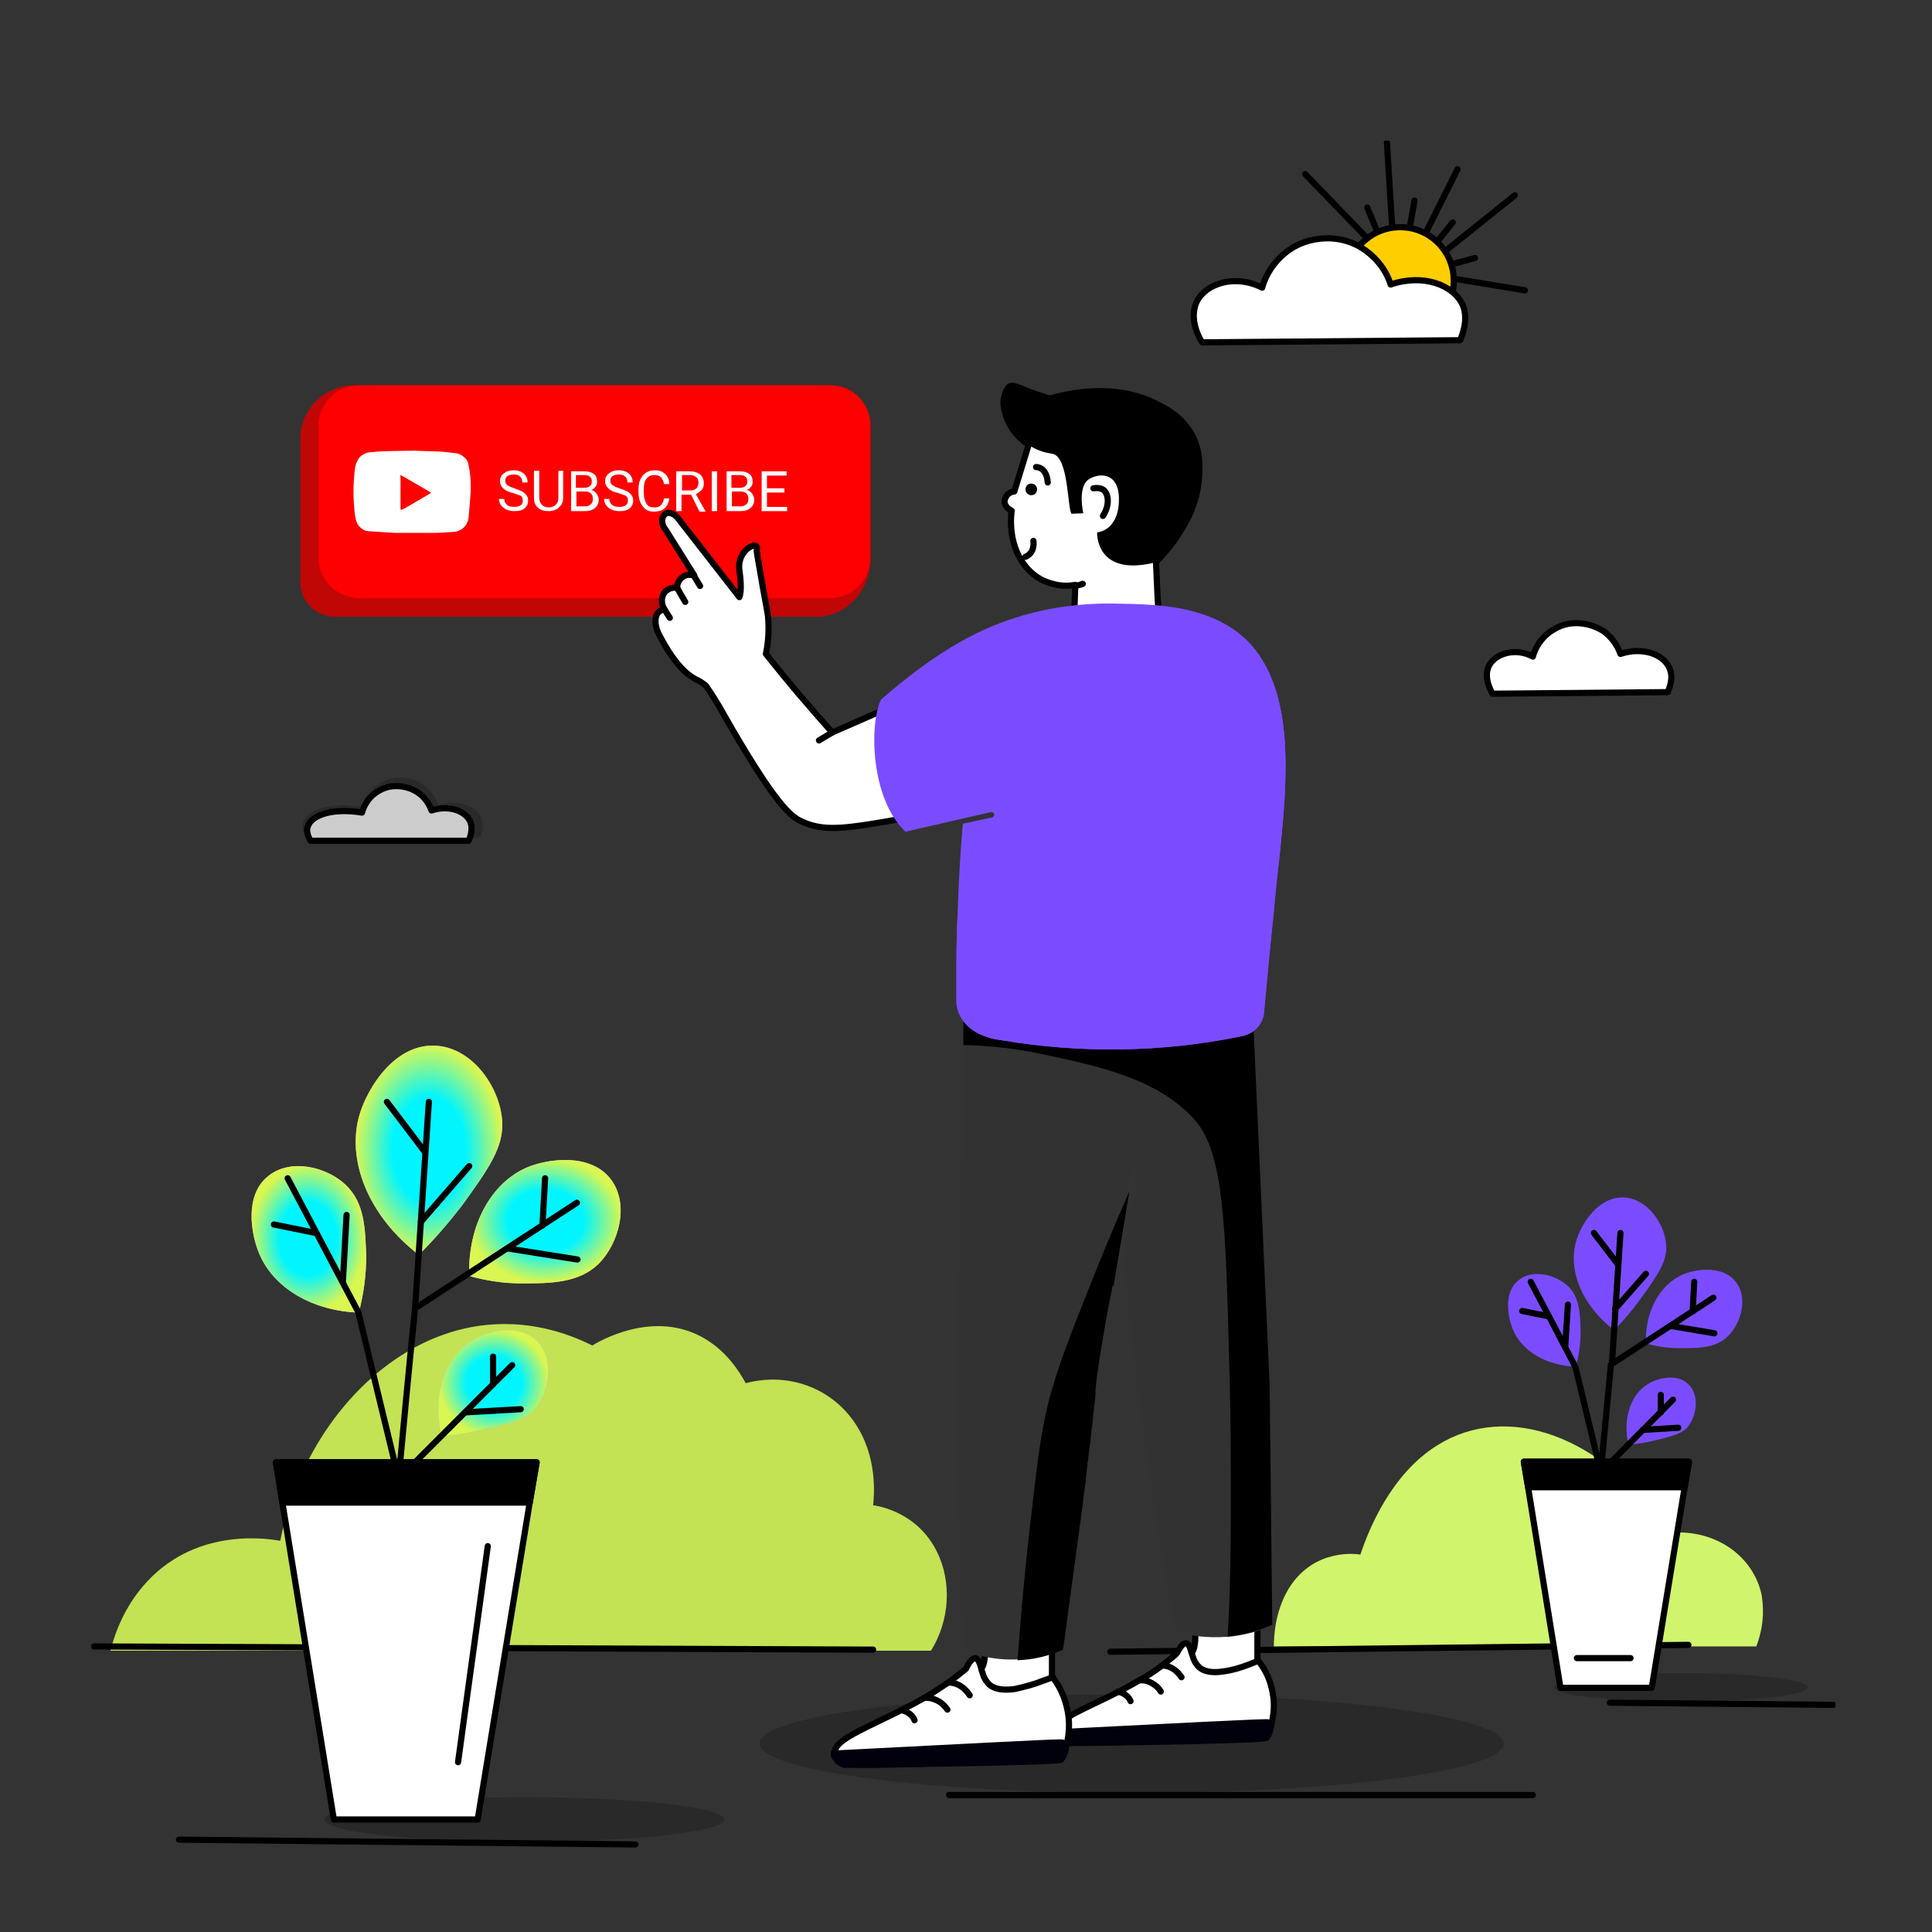 <?xml version="1.0" encoding="utf-8"?>
<!-- Generator: Adobe Illustrator 23.0.3, SVG Export Plug-In . SVG Version: 6.00 Build 0)  -->
<svg version="1.1" id="Слой_2" xmlns="http://www.w3.org/2000/svg" xmlns:xlink="http://www.w3.org/1999/xlink" x="0px" y="0px"
	 viewBox="0 0 364 364" style="enable-background:new 0 0 364 364;" xml:space="preserve">
<rect x="0" y="0" width="364" height="364" fill="#333333" stroke="none"/>
<style type="text/css">
	.st0{clip-path:url(#SVGID_2_);}
	.st1{fill:#FECE01;stroke:#000000;stroke-width:1.163;stroke-linecap:round;stroke-linejoin:round;}
	.st2{fill:none;stroke:#000000;stroke-width:1.163;stroke-linecap:round;stroke-linejoin:round;}
	.st3{fill:#FFFFFF;stroke:#000000;stroke-width:1.163;stroke-linecap:round;stroke-linejoin:round;}
	.st4{opacity:0.2;enable-background:new    ;}
	.st5{fill:#D0F46C;}
	.st6{fill:#C3E254;}
	.st7{fill:#C10606;}
	.st8{fill:#FF0000;}
	.st9{fill:#FFFFFF;}
	.st10{fill:#00010C;}
	.st11{fill:#323232;}
	.st12{fill:#7B4CFF;}
	.st13{stroke:#000000;stroke-width:1.163;stroke-linecap:round;stroke-linejoin:round;}
	.st14{fill:#D9A9FF;}
	.st15{fill:url(#SVGID_3_);}
	.st16{fill:url(#SVGID_4_);}
	.st17{fill:url(#SVGID_5_);}
	.st18{fill:url(#SVGID_6_);}
</style>
<g>
	<defs>
		<rect id="SVGID_1_" x="17.2" y="26.5" width="328.6" height="321.5"/>
	</defs>
	<clipPath id="SVGID_2_">
		<use xlink:href="#SVGID_1_"  style="overflow:visible;"/>
	</clipPath>
	<g class="st0">
		<path class="st1" d="M263.8,63c5.6,0,10.1-4.5,10.1-10.1s-4.5-10.1-10.1-10.1s-10.1,4.5-10.1,10.1S258.2,63,263.8,63z"/>
		<path class="st2" d="M285.4,36.8l-13.1,10.5"/>
		<path class="st2" d="M277.9,48.6l-4.4,1.2"/>
		<path class="st2" d="M287.3,54.7l-13.4-2.2"/>
		<path class="st2" d="M273.7,41.9l-2.9,3.6"/>
		<path class="st2" d="M274.6,31.9l-6,12"/>
		<path class="st2" d="M266.5,37.8l-0.9,5.1"/>
		<path class="st2" d="M261.3,26.9l1,15.9"/>
		<path class="st2" d="M257.6,39.1l1.9,4.6"/>
		<path class="st2" d="M245.9,32.8l11.7,12.1"/>
		<path class="st3" d="M275.1,64.1l-48.6,0.4c-0.2-0.2-2.7-4.2-1-7.7c1.7-3.4,7.2-5.2,12.3-2.6c0.7-2.6,2.3-4.9,4.4-6.6
			c2.1-1.7,4.7-2.6,7.5-2.7c2.7-0.1,5.4,0.7,7.6,2.3c2.2,1.6,3.9,3.8,4.7,6.4c6.2-2.1,11.9,0.1,13.6,3.9
			C276.7,60.2,275.5,63.1,275.1,64.1z"/>
		<path class="st3" d="M314.2,130.4l-33,0.3c-0.1-0.2-1.8-2.9-0.7-5.2c1.1-2.3,4.9-3.6,8.3-1.8c0.5-1.8,1.5-3.3,3-4.5
			c1.5-1.1,3.2-1.8,5.1-1.8c1.8,0,3.6,0.5,5.2,1.5c1.5,1.1,2.6,2.6,3.2,4.3c4.2-1.4,8.1,0.1,9.2,2.6
			C315.4,127.7,314.5,129.7,314.2,130.4z"/>
		<path class="st3" d="M88.3,158.4l-29.8,0c-0.8-1.4-0.7-2.3-0.5-2.7c0.7-2.2,4.8-3.5,10.2-2.6c0.4-1.4,1.2-2.7,2.4-3.6
			c1.2-0.9,2.6-1.4,4-1.4c1.5,0,2.9,0.4,4.1,1.2c1.2,0.8,2.1,2,2.6,3.4c3.3-1.1,6.4,0.1,7.3,2.1C89.2,156.3,88.5,157.9,88.3,158.4z"
			/>
		<path class="st4" d="M90.4,157.8l-32.7,0.1c-0.9-1.5-0.7-2.5-0.6-3c0.8-2.4,5.2-3.8,11.2-2.9c0.4-1.6,1.3-2.9,2.6-3.9
			s2.8-1.6,4.4-1.6c1.6,0,3.2,0.4,4.5,1.4c1.3,0.9,2.3,2.3,2.8,3.8c3.6-1.2,7.1,0.1,8,2.3C91.4,155.5,90.7,157.2,90.4,157.8z"/>
		<path class="st5" d="M240,310.2h90.9c1.8-4.8,1.2-8.3,1-9.7c-1.5-7.2-8.6-12.5-17.4-11.7c-12.5-18.5-30.6-24.7-43.7-16.5
			c-8.7,5.4-12.9,15.8-14.5,20.6c-0.4-0.1-8.7-1.4-13.5,6.4C240.2,303.6,240,308.4,240,310.2z"/>
		<path class="st6" d="M175.4,311H20.8c0.8-3.1,2.6-8.4,6.9-13c9.7-10.5,23.4-8,25.1-7.7c0.8-4,2-7.9,3.6-11.6
			c6.2-14.5,18.7-26.7,33.8-28.9c9.1-1.3,16.6,1.3,21.4,3.7c0.8-0.5,11.7-7.2,21.5-1.1c3.9,2.4,6.2,6,7.4,8.2
			c7.9-2.1,16,0.8,20.5,7.4c4.4,6.4,3.7,13.8,3.5,15.6c0.7,0.1,8.2,1.1,12,8.7C179.4,298.1,178.9,305.4,175.4,311z"/>
		<path class="st2" d="M318.1,309.9l-108.9,1.3"/>
		<path class="st2" d="M17.7,310.2l146.8,0.6"/>
		<path class="st7" d="M164,80.2c0-1.7-0.6-3.4-1.6-4.7c-1.1-1.3-2.5-2.3-4.2-2.7c-0.6-0.1-1.2-0.2-1.8-0.2H66
			c-2.4,0.2-4.7,1.2-6.4,2.9c-1.7,1.7-2.8,3.9-3,6.3h0c0,0.2,0,0.4,0,0.6v27.4c0,0.8,0.2,1.7,0.5,2.4c0.3,0.8,0.8,1.5,1.4,2.1
			c0.6,0.6,1.3,1.1,2.1,1.4c0.8,0.3,1.6,0.5,2.4,0.5h91.1c0.7,0,1.3-0.1,2-0.3c1.3-0.3,2.6-0.9,3.7-1.8c3.7-2.8,4.1-7.1,4.2-7.8
			l-0.1-0.3c0-0.3,0.1-0.6,0.1-0.9V80.2z"/>
		<path class="st8" d="M164,80.2v24.9c0,0.3,0,0.6-0.1,0.9c-0.2,1.8-1.1,3.6-2.5,4.8c-1.4,1.2-3.2,1.9-5.1,1.9H67.7
			c-1,0-2-0.2-2.9-0.6c-0.9-0.4-1.8-0.9-2.5-1.6c-0.7-0.7-1.3-1.5-1.7-2.5c-0.4-0.9-0.6-1.9-0.6-2.9V80.2c0-1,0.2-2,0.6-2.9
			c0.4-0.9,0.9-1.8,1.7-2.5c0.7-0.7,1.5-1.3,2.5-1.6c0.9-0.4,1.9-0.6,2.9-0.6h88.7c0.6,0,1.2,0.1,1.8,0.2c1.7,0.4,3.1,1.3,4.2,2.7
			C163.4,76.8,164,78.5,164,80.2z"/>
		<path class="st9" d="M96.7,92.9c-0.9-0.2-1.5-0.5-1.9-0.9c-0.4-0.4-0.6-0.8-0.6-1.3c0-0.6,0.2-1.1,0.7-1.5
			c0.5-0.4,1.1-0.6,1.9-0.6c0.5,0,1,0.1,1.4,0.3c0.4,0.2,0.7,0.5,0.9,0.8c0.2,0.4,0.3,0.7,0.3,1.2h-1c0-0.5-0.1-0.8-0.4-1.1
			c-0.3-0.3-0.7-0.4-1.2-0.4c-0.5,0-0.9,0.1-1.2,0.3c-0.3,0.2-0.4,0.5-0.4,0.9c0,0.3,0.1,0.6,0.4,0.8c0.3,0.2,0.7,0.4,1.3,0.6
			c0.6,0.2,1.1,0.4,1.5,0.6c0.4,0.2,0.6,0.5,0.8,0.7c0.2,0.3,0.3,0.6,0.3,1c0,0.6-0.2,1.1-0.7,1.5c-0.5,0.4-1.1,0.5-1.9,0.5
			c-0.5,0-1-0.1-1.5-0.3c-0.4-0.2-0.8-0.5-1-0.8c-0.2-0.3-0.4-0.7-0.4-1.2h1c0,0.5,0.2,0.8,0.5,1.1c0.3,0.3,0.8,0.4,1.4,0.4
			c0.5,0,0.9-0.1,1.2-0.3c0.3-0.2,0.4-0.5,0.4-0.9c0-0.4-0.1-0.7-0.4-0.9C97.8,93.3,97.3,93.1,96.7,92.9z M106.1,88.7v5.1
			c0,0.7-0.2,1.3-0.7,1.7c-0.4,0.5-1,0.7-1.8,0.8l-0.3,0c-0.8,0-1.5-0.2-2-0.7c-0.5-0.4-0.7-1.1-0.7-1.8v-5.1h1v5.1
			c0,0.5,0.2,1,0.5,1.3c0.3,0.3,0.7,0.5,1.3,0.5c0.6,0,1-0.2,1.3-0.5c0.3-0.3,0.5-0.7,0.5-1.3v-5.1H106.1z M107.6,96.3v-7.5h2.5
			c0.8,0,1.4,0.2,1.8,0.5c0.4,0.3,0.6,0.8,0.6,1.5c0,0.4-0.1,0.7-0.3,0.9c-0.2,0.3-0.5,0.5-0.8,0.6c0.4,0.1,0.7,0.3,1,0.7
			c0.2,0.3,0.4,0.7,0.4,1.1c0,0.7-0.2,1.2-0.7,1.6c-0.4,0.4-1.1,0.6-1.9,0.6H107.6z M108.6,92.7v2.7h1.6c0.5,0,0.8-0.1,1.1-0.4
			c0.3-0.2,0.4-0.6,0.4-1c0-0.9-0.5-1.4-1.5-1.4H108.6z M108.6,91.9h1.5c0.4,0,0.8-0.1,1-0.3c0.3-0.2,0.4-0.5,0.4-0.9
			c0-0.4-0.1-0.7-0.4-0.9c-0.2-0.2-0.6-0.3-1.1-0.3h-1.5V91.9z M116.5,92.9c-0.9-0.2-1.5-0.5-1.9-0.9c-0.4-0.4-0.6-0.8-0.6-1.3
			c0-0.6,0.2-1.1,0.7-1.5c0.5-0.4,1.1-0.6,1.9-0.6c0.5,0,1,0.1,1.4,0.3c0.4,0.2,0.7,0.5,0.9,0.8c0.2,0.4,0.3,0.7,0.3,1.2h-1
			c0-0.5-0.1-0.8-0.4-1.1c-0.3-0.3-0.7-0.4-1.2-0.4c-0.5,0-0.9,0.1-1.2,0.3c-0.3,0.2-0.4,0.5-0.4,0.9c0,0.3,0.1,0.6,0.4,0.8
			c0.3,0.2,0.7,0.4,1.3,0.6c0.6,0.2,1.1,0.4,1.5,0.6c0.4,0.2,0.6,0.5,0.8,0.7c0.2,0.3,0.3,0.6,0.3,1c0,0.6-0.2,1.1-0.7,1.5
			c-0.5,0.4-1.1,0.5-1.9,0.5c-0.5,0-1-0.1-1.5-0.3c-0.4-0.2-0.8-0.5-1-0.8c-0.2-0.3-0.4-0.7-0.4-1.2h1c0,0.5,0.2,0.8,0.5,1.1
			c0.3,0.3,0.8,0.4,1.4,0.4c0.5,0,0.9-0.1,1.2-0.3c0.3-0.2,0.4-0.5,0.4-0.9c0-0.4-0.1-0.7-0.4-0.9C117.6,93.3,117.2,93.1,116.5,92.9
			z M126.1,93.9c-0.1,0.8-0.4,1.4-0.9,1.9c-0.5,0.4-1.2,0.6-2,0.6c-0.9,0-1.6-0.3-2.1-1c-0.5-0.6-0.8-1.5-0.8-2.6v-0.7
			c0-0.7,0.1-1.3,0.4-1.9c0.3-0.5,0.6-0.9,1.1-1.2c0.5-0.3,1-0.4,1.6-0.4c0.8,0,1.4,0.2,1.9,0.7c0.5,0.4,0.8,1.1,0.8,1.9h-1
			c-0.1-0.6-0.3-1-0.6-1.3c-0.3-0.3-0.7-0.4-1.2-0.4c-0.6,0-1.1,0.2-1.5,0.7c-0.4,0.5-0.5,1.1-0.5,2v0.7c0,0.8,0.2,1.5,0.5,2
			c0.3,0.5,0.8,0.7,1.4,0.7c0.6,0,1-0.1,1.3-0.4c0.3-0.3,0.5-0.7,0.6-1.3H126.1z M130.2,93.2h-1.8v3.1h-1v-7.5h2.5
			c0.9,0,1.5,0.2,2,0.6c0.5,0.4,0.7,1,0.7,1.7c0,0.5-0.1,0.9-0.4,1.2c-0.3,0.3-0.6,0.6-1.1,0.8l1.8,3.2v0.1h-1.1L130.2,93.2z
			 M128.5,92.4h1.5c0.5,0,0.9-0.1,1.2-0.4c0.3-0.3,0.4-0.6,0.4-1c0-0.5-0.1-0.8-0.4-1.1c-0.3-0.2-0.7-0.4-1.2-0.4h-1.5V92.4z
			 M135.1,96.3h-1v-7.5h1V96.3z M136.9,96.3v-7.5h2.5c0.8,0,1.4,0.2,1.8,0.5c0.4,0.3,0.6,0.8,0.6,1.5c0,0.4-0.1,0.7-0.3,0.9
			c-0.2,0.3-0.5,0.5-0.8,0.6c0.4,0.1,0.7,0.3,1,0.7c0.2,0.3,0.4,0.7,0.4,1.1c0,0.7-0.2,1.2-0.7,1.6c-0.4,0.4-1.1,0.6-1.9,0.6H136.9z
			 M137.9,92.7v2.7h1.6c0.5,0,0.8-0.1,1.1-0.4c0.3-0.2,0.4-0.6,0.4-1c0-0.9-0.5-1.4-1.5-1.4H137.9z M137.9,91.9h1.5
			c0.4,0,0.8-0.1,1-0.3c0.3-0.2,0.4-0.5,0.4-0.9c0-0.4-0.1-0.7-0.4-0.9c-0.2-0.2-0.6-0.3-1.1-0.3h-1.5V91.9z M147.8,92.8h-3.3v2.7
			h3.8v0.8h-4.8v-7.5h4.7v0.8h-3.7V92h3.3V92.8z"/>
		<path class="st9" d="M88.3,87.7c-0.1-0.6-0.3-1.1-0.8-1.5c-0.4-0.4-0.9-0.7-1.5-0.8c-0.9-0.1-1.8-0.2-2.7-0.3
			c-1.9-0.1-3.8-0.1-5.2-0.2c-3.1,0.1-5.6,0-8.2,0.3c-0.8,0-1.6,0.4-2.2,1c-0.4,0.6-0.7,1.2-0.8,1.9c-0.2,1.5-0.3,3-0.3,4.5
			c0,1.5,0.1,3.1,0.3,4.6c0.1,0.5,0.2,1,0.4,1.4c0.2,0.5,0.6,0.8,1,1.1c0.4,0.3,0.9,0.4,1.4,0.4c1.6,0.1,3.1,0.2,4.7,0.3
			c2.4,0,4.8,0,7.2,0c1.3,0,2.6-0.1,3.9-0.2c0.5,0,1-0.2,1.5-0.5c0.4-0.3,0.7-0.6,0.9-1c0.2-0.4,0.4-0.9,0.4-1.3
			c0.1-1.2,0.2-2.4,0.3-3.6C88.8,91.8,88.7,89.7,88.3,87.7z M81,92.9l-4.8,2.8L75.7,96c-0.1,0.1-0.2,0-0.2-0.1v-5.9
			c0-0.1,0-0.2,0-0.4c1.9,1.1,3.8,2.2,5.7,3.3C81.1,92.9,81.1,92.9,81,92.9z"/>
		<path class="st8" d="M75.5,89.5l5.7,3.3c-0.1,0.1-0.1,0.1-0.2,0.2l-4.8,2.8L75.7,96c-0.1,0.1-0.2,0-0.2-0.1c0,0,0-0.1,0-0.1
			c0-1.9,0-3.8,0-5.8C75.4,89.8,75.4,89.7,75.5,89.5z"/>
		<path class="st4" d="M213.2,337.8c38.7,0,70.1-4.1,70.1-9.3c0-5.1-31.4-9.3-70.1-9.3c-38.7,0-70.1,4.1-70.1,9.3
			C143.1,333.6,174.5,337.8,213.2,337.8z"/>
		<path class="st3" d="M189.2,77c0,0.2,0,0.3,0.1,0.3c0.7,3.8,3.6,5.9,4.5,6.5c-0.9,2.9-1.8,5.9-2.7,8.8c-0.4,0-0.8,0.2-1.2,0.5
			c-0.3,0.3-0.5,0.7-0.6,1.1c-0.1,0.4,0,0.9,0.3,1.2c0.2,0.4,0.6,0.6,1,0.8c-0.7,5.7,1.5,10.8,5.6,13c2,1,4.2,1.4,6.4,1l-0.1,2.5
			l-0.2,5.9l6.6-0.3l9.5-0.5l-0.1-2l-0.2-3.2l-0.3-6.7c1.3-1.3,2.5-2.8,3.6-4.3c1.4-2.1,3.8-5.6,4.4-10.6c0.2-2.1,0.6-5.6-1.2-9
			c-1.7-3.2-4.5-4.8-6.3-5.7c-8.2-4.4-17.4-2.1-20.5-1.2c-0.2-0.1-0.5-0.1-0.9-0.3c-4.5-1.3-5.7-2.5-6.7-2c-0.5,0.5-0.8,1.1-0.9,1.7
			C189,75.3,189,76.2,189.2,77z"/>
		<path d="M189.2,77c0,0.2,0,0.3,0.1,0.3c0.7,3.8,3.6,5.9,4.5,6.5c0.1,0.1,0.3,0.2,0.6,0.4c1.2,0.7,2.5,1.1,3.9,1.3
			c3.1,0.6,2.8,10.6,3.6,11.3l2.2-0.1c0,0-1.2-5.2,1.2-6.5c2.3-1.3,5.8-0.9,5.5,4.5c-0.3,5.4-4.1,5.6-4.1,5.6s-0.4,8.6,11.2,5.6
			c1.3-1.3,2.5-2.8,3.6-4.3c1.4-2.1,3.8-5.6,4.4-10.6c0.2-2.1,0.6-5.6-1.2-9c-1.7-3.2-4.5-4.8-6.3-5.7c-8.2-4.4-17.4-2.1-20.5-1.2
			c-0.2-0.1-0.5-0.1-0.9-0.3c-4.5-1.3-5.7-2.5-6.7-2c-0.5,0.3-0.8,1-0.9,1.7C189,75.3,189,76.2,189.2,77z"/>
		<path d="M194.3,93.3c0.6,0,1.1-0.5,1.1-1.1c0-0.6-0.5-1.1-1.1-1.1c-0.6,0-1.1,0.5-1.1,1.1C193.2,92.8,193.7,93.3,194.3,93.3z"/>
		<path class="st2" d="M195.2,88c0,0,2-0.1,2.2,2.9"/>
		<path class="st2" d="M206,92c1.2-0.2,1.7,0.2,1.9,0.3c1,0.8,1.2,2.9-0.1,4.9"/>
		<path class="st2" d="M204,110c-0.5,0.2-1,0.3-1.5,0.4"/>
		<path class="st2" d="M194.7,101.9c0,0,0.4,2.2-1.5,3"/>
		<path class="st3" d="M207.8,326.7l30.6-2.7l0-0.2c0.1-0.6,0.1-1.2,0.1-1.8c0.1-3.1-0.4-6.1-1.5-9c-0.1-0.2-0.1-0.3-0.1-0.3v-0.1
			c0-0.1,0-0.4,0-0.7c0-0.2,0-0.4,0-0.7c0-0.4,0-0.7,0-1.1c0-0.7,0-1.3,0-1.9c0.3-3.5-2.3-6.6-5.4-6.8c-0.6,0-1.2,0-1.8,0.2
			c-1.4,0.4-2.5,1.3-3.4,2.4c-0.8,1.2-1.2,2.6-1.1,4c0,0.2,0,0.4,0,0.7c0,0.6-0.1,1.1-0.2,1.7c-0.1,0.3-0.2,0.6-0.4,0.9l-0.1,0.2
			c-0.2,0.3-0.5,0.6-0.7,1c-0.2,0.2-0.4,0.5-0.7,0.8c-0.4,0.4-0.8,0.9-1.3,1.3l-0.4,0.4c-0.9,0.9-2,1.8-3.2,2.6
			c-0.1,0.1-0.2,0.2-0.4,0.3c-1.4,1.1-2.9,2-4.4,2.8c-3.1,1.7-4.6,3.5-5.2,4.7c-0.1,0.2-0.2,0.4-0.3,0.6
			C208,326.1,207.9,326.4,207.8,326.7z"/>
		<path class="st3" d="M198.9,326.8c0.4,1,2.2,1.2,2.9,1.4c4,0.5,34.6-0.9,36.9-1c0.4-0.9,0.8-1.9,1-3c0.3-1.5,0.4-3,0.2-4.5
			c-0.3-2.2-1-4.3-2.3-6.1c-0.2-0.3-0.4-0.5-0.5-0.7h0l-0.1,0c-0.6,0.3-1.2,0.5-1.7,0.7c-1.5,0.6-3.2,1.1-4.8,1.3
			c-2.4,0.4-3.8-0.1-4.6-0.8c-0.6-0.6-1-1.3-1.2-2.1c-0.1-0.2-0.1-0.4-0.2-0.6c-0.3-1-0.5-1.8-1.1-1.8c-0.7,0-1.2,1.1-1.7,1.9
			l-0.4,0.4c-0.6,0.5-1.5,1.2-2.5,2c-1.3,1-2.7,1.9-4.2,2.7c-1.3,0.8-2.7,1.5-4,2.2c-5.9,3-11.2,5-11.7,7c0,0,0,0,0,0.1
			C198.8,326.1,198.8,326.5,198.9,326.8z"/>
		<path class="st10" d="M198.9,325.8c21.8-1.1,37.7-1.9,39.7-1.9c0.2,0,0.4,0,0.6,0.1c0.2,0.1,0.4,0.2,0.5,0.3
			c0.8,0.9-0.2,3.4-0.9,3.7c-1.2,0.6-38.2,1-38.2,1c-1.2-0.4-2.1-1.2-2.1-2.1C198.6,326.4,198.7,326.1,198.9,325.8z"/>
		<path class="st2" d="M210.6,318.7c0,0,1.8,0.3,2.4,1.8"/>
		<path class="st2" d="M214.7,316.6c0.8-0.1,1.6,0.1,2.3,0.5c0.7,0.4,1.3,0.9,1.7,1.6"/>
		<path class="st2" d="M218.9,313.8c0,0,2.1-0.2,3.7,2.2"/>
		<path class="st3" d="M166.8,330.8l33-2.9l0-0.2c0.1-0.7,0.1-1.3,0.1-2c0.1-3.3-0.5-6.6-1.6-9.7c-0.1-0.2-0.1-0.3-0.1-0.3v-0.1
			c0-0.1,0-0.4,0-0.8c0-0.2,0-0.4,0-0.7c0-0.4,0-0.7,0-1.2c0-0.7,0-1.4,0-2c0.4-3.8-2.5-7.1-5.8-7.3c-0.7,0-1.3,0-2,0.2
			c-1.5,0.4-2.7,1.4-3.6,2.6c-0.9,1.3-1.3,2.8-1.2,4.3c0,0.2,0,0.4,0,0.7c0,0.6-0.1,1.2-0.2,1.8c-0.1,0.4-0.2,0.7-0.4,1
			c0,0.1-0.1,0.1-0.1,0.2c-0.2,0.4-0.5,0.7-0.8,1c-0.2,0.3-0.5,0.5-0.7,0.8c-0.4,0.5-0.9,0.9-1.4,1.4l-0.4,0.4
			c-1,0.9-2.2,1.9-3.4,2.8c-0.1,0.1-0.3,0.2-0.4,0.3c-1.5,1.1-3.1,2.2-4.8,3.1c-3.4,1.8-4.9,3.7-5.6,5c-0.1,0.2-0.2,0.4-0.3,0.6
			C166.9,330.2,166.8,330.5,166.8,330.8z"/>
		<path class="st3" d="M157.2,330.9c0.5,1.1,2.4,1.4,3.1,1.5c4.3,0.5,37.2-1,39.7-1.1c0.5-1,0.8-2.1,1.1-3.2
			c0.3-1.6,0.4-3.2,0.2-4.8c-0.3-2.3-1.1-4.6-2.4-6.5c-0.2-0.3-0.4-0.5-0.5-0.8h0l-0.1,0c-0.7,0.3-1.3,0.5-1.9,0.7
			c-1.7,0.7-3.4,1.1-5.1,1.5c-2.6,0.4-4.1-0.1-4.9-0.8c-0.6-0.6-1.1-1.4-1.3-2.3c-0.1-0.2-0.2-0.5-0.2-0.7c-0.3-1-0.6-1.9-1.1-2
			c-0.7,0-1.4,1.1-1.8,2l-0.5,0.4c-0.7,0.6-1.6,1.3-2.7,2.1c-1.5,1-3,2-4.5,2.9c-1.4,0.8-2.9,1.6-4.3,2.3c-6.3,3.2-12,5.4-12.6,7.5
			c0,0,0,0.1,0,0.1C157,330.2,157,330.6,157.2,330.9z"/>
		<path class="st10" d="M157.1,329.8c23.4-1.2,40.6-2.1,42.7-2.1c0.2,0,0.4,0,0.7,0.1c0.2,0.1,0.4,0.2,0.6,0.3c0.9,0.9-0.3,3.7-1,4
			c-1.2,0.6-41.1,1-41.1,1c-1.3-0.4-2.2-1.3-2.2-2.3C156.8,330.5,156.9,330.1,157.1,329.8z"/>
		<path class="st2" d="M169.8,322.2c0,0,1.9,0.3,2.5,1.9"/>
		<path class="st2" d="M174.1,319.9c0.9-0.1,1.7,0.1,2.5,0.5c0.8,0.4,1.4,1,1.9,1.7"/>
		<path class="st2" d="M178.7,317c0,0,2.3-0.2,4,2.4"/>
		<path class="st11" d="M239.8,306.2c-2.7,1.2-5.5,1.9-8.4,2.2c-0.2,0-0.3,0-0.5,0c-3.2,0.2-6.5-0.1-9.5-1
			c-1.6-9.1-4.3-25.1-6.4-40.4c-1.1-8.1-2.9-24.4-3.5-30.4l2.6-15.7c0-0.1,0-0.1,0-0.2c0-0.1,0-0.1-0.1-0.2c0,0-0.1-0.1-0.1-0.1
			c-0.1,0-0.1-0.1-0.2-0.1c-0.1,0-0.1,0-0.2,0c-0.1,0-0.1,0-0.2,0.1c0,0-0.1,0.1-0.1,0.1c0,0-0.1,0.1-0.1,0.2l-0.6,3.3l-3,17.9
			c0,0.1,0,0.1,0,0.2c-0.1,0.8-0.3,1.6-0.5,2.5c-0.3,1.4-0.5,2.9-0.8,4.3c-0.1,0.4-0.1,0.8-0.2,1.2c-0.1,0.4-0.1,0.8-0.2,1.2
			c-0.1,0.4-0.1,0.8-0.2,1.2c-0.3,1.5-0.5,3-0.7,4.4c-0.1,0.7-0.2,1.3-0.3,1.9c0,0.3-0.1,0.6-0.1,0.9c0,0.3-0.1,0.7-0.1,1
			c0,0.3-0.1,0.6-0.1,0.8c0,0.2,0,0.4,0,0.6c0,0.6-0.1,1.7-0.3,3.1c0,0.3-0.1,0.6-0.1,1s-0.1,0.7-0.1,1.1c0,0.3-0.1,0.6-0.1,0.9
			c0,0.2,0,0.3-0.1,0.5c0,0.4-0.1,0.8-0.1,1.2c-0.1,0.6-0.1,1.1-0.2,1.7c-0.1,0.7-0.2,1.5-0.3,2.3c0,0.3-0.1,0.6-0.1,1
			c0,0.2,0,0.3-0.1,0.5c0,0.3-0.1,0.7-0.1,1c0,0.3-0.1,0.7-0.1,1c-0.1,0.8-0.2,1.7-0.3,2.6c-0.1,0.7-0.2,1.4-0.3,2.1
			c0,0.4-0.1,0.7-0.1,1.1c-1.8,13.1-3.7,27.4-3.7,27.4c-3.6,1.6-7.5,2.3-11.4,2c-2.4-0.2-4.8-0.7-7.1-1.6
			c-1.6-22.5-1.2-40.7-1.5-53.6c-0.2-9.4,1.3-36.7,1.4-53.6c0-0.9,0-1.7,0-2.6c0-1.5,0-2.8,0-4.2c0-0.9,0-1.8,0-2.6V194
			c0-0.1,0-0.2,0-0.3v-0.1c0-0.2,0-0.5,0-0.7c0-0.4,0-0.8,0-1.2c0-0.2,0-0.5,0-0.7v-0.3c0-0.6,0-1.1,0-1.5c0-0.3,0-0.7,0-1
			c0,0,0-0.1,0-0.1c0-0.1,0-0.3,0-0.4c0,0,0-0.1,0-0.1c0,0,0-0.2,0-0.3v-0.4c0-0.1,0-0.2,0-0.3v-0.1c0-0.2,0-0.3,0-0.5v-0.2
			c0-0.1,0-0.2,0-0.3c0-0.8,0-1.5,0-2.1l54.1-3.6v0.1c0,0.1,0,0.3,0,0.5c0,0.3,0,0.7,0.1,1.2c0,0.2,0,0.3,0,0.5c0,0.3,0,0.6,0,0.9
			c0,0.2,0,0.3,0,0.5l0.5,10.9c1,22.1,2,44.3,3,66.4L239.8,306.2z"/>
		<path d="M231.8,294.9c0.1-5,0.1-9.1,0.1-15c0-13-0.2-19.4-0.3-22.7c-0.7-26.7-1-40.1-6.6-46.3c-7.1-7.9-18.8-10.2-29.2-12.4
			c-4.7-1-9.5-1.5-14.3-1.6c0-0.9,0-1.8,0-2.6c0,0,0-0.1,0-0.3c0-0.1,0-0.2,0-0.3c0-0.2,0-0.5,0-0.8c0-0.4,0-0.8,0-1.2
			c0-0.3,0-0.5,0-0.8v-0.3c0-0.6,0-1.1,0-1.5c0-0.3,0-0.7,0-1c0,0,0-0.1,0-0.1c0-0.1,0-0.3,0-0.4c0,0,0-0.1,0-0.1c0-0.1,0-0.2,0-0.3
			v-0.4c0-0.1,0-0.2,0-0.3v-0.2c0-0.2,0-0.3,0-0.5v-0.2c0-0.1,0-0.2,0-0.3c0-0.8,0-1.5,0-2.1l54.1-3.6v0.1c0,0.1,0,0.3,0,0.5
			c0,0.3,0,0.7,0.1,1.2c0,0.2,0,0.3,0,0.5c0,0.3,0,0.6,0,0.9c0,0.2,0,0.3,0,0.5l3.5,77.4l0.5,45.4c-2.7,1.2-5.5,1.9-8.4,2.2
			C231.5,304.9,231.7,300.4,231.8,294.9z"/>
		<path d="M209.6,242.3c-0.1,0.8-0.3,1.6-0.5,2.5c-0.3,1.4-0.5,2.9-0.8,4.3c-0.1,0.4-0.1,0.8-0.2,1.2c-0.1,0.4-0.1,0.8-0.2,1.2
			c-0.1,0.4-0.1,0.8-0.2,1.2c-0.3,1.6-0.5,3-0.7,4.4c-0.1,0.7-0.2,1.3-0.3,1.9c0,0.3-0.1,0.6-0.1,0.9c0,0.3-0.1,0.7-0.1,1
			c0,0.3-0.1,0.6-0.1,0.8c0,0.2,0,0.4,0,0.6c0,0.6-0.1,1.7-0.3,3.1c-0.1,0.6-0.1,1.3-0.2,2.1c0,0.3-0.1,0.6-0.1,0.9
			c0,0.2,0,0.3-0.1,0.5c0,0.4-0.1,0.8-0.1,1.2c-0.1,0.6-0.1,1.1-0.2,1.7c-0.1,0.7-0.2,1.5-0.3,2.3c0,0.3-0.1,0.6-0.1,1
			c0,0.2,0,0.3-0.1,0.5c0,0.3-0.1,0.7-0.1,1c0,0.3-0.1,0.7-0.1,1c-0.1,0.8-0.2,1.7-0.3,2.6c-0.1,0.7-0.2,1.4-0.3,2.1
			c0,0.4-0.1,0.7-0.1,1.1c-1.8,13.1-3.7,27.4-3.7,27.4c-2.7,1.2-5.6,1.9-8.6,2c0.5-6.1,1.1-14.3,2.2-23.9c1.4-12.3,2.1-18.6,3.7-25
			c1.7-6.4,3.9-12,8.4-23.3c2.6-6.5,5-12.1,6.8-16.2l-3,17.9C209.6,242.1,209.6,242.2,209.6,242.3z"/>
		<path class="st3" d="M170.5,132l-13.7,6c-2.2-2.5-4.4-5-6.7-7.7c-2-2.4-3.9-4.7-5.8-7.1c0.5-2.3,0.6-4.7,0.4-7.1
			c0,0-0.3-1.9-1-5.6c-1.1-6.5-1.2-6.6-1.1-7c0.4-1.8-3.8,0-3.3,3.9c0.6,4,0,5.1,0,5.1l-11.6-14.9c-0.7-0.9-1.8-1.2-2.3-0.8
			c-0.7,0.4-1,1.8,0,3l5.4,8.6c-0.4-0.1-0.8-0.1-1.2-0.1c-0.4,0.1-0.8,0.2-1.1,0.5c-0.3,0.2-0.5,0.5-0.7,0.9
			c-0.2,0.3-0.2,0.7-0.2,1.1c-0.4-0.1-0.8-0.1-1.1,0c-0.4,0.1-0.7,0.3-1,0.5c-0.9,0.8-1.1,2.3-0.3,3.5c-0.4,0.1-0.8,0.2-1.1,0.5
			c-0.9,0.9-0.8,2.8,0.3,4.7c2.7,5.1,5,7.1,6.7,8c0.7,0.3,1.3,0.7,1.9,1.2c1.1,1.6,2.1,3.2,2.5,3.9c10.7,19,13.7,20.8,15.4,21.6
			c3.7,1.8,7.4,1.5,14.1,0.4c3.7-0.6,6.9-1.2,9.5-1.7c10.3-7.3,13.8-16.6,11.2-20.4C183.7,130.2,177.2,130.1,170.5,132z"/>
		<path class="st2" d="M125.3,115l0.9,1.4"/>
		<path class="st2" d="M127.7,111l1.4,2.4"/>
		<path class="st2" d="M130.8,108.6l1.1,1.8"/>
		<path class="st2" d="M154.3,139.5l2.5-1.5"/>
		<path class="st12" d="M241.1,161.1c-0.2,1.7-0.6,4.9-1.2,11.6c-0.8,7.5-1.3,13.5-1.7,17.5c0,1.3-0.5,2.5-1.3,3.4
			c-0.8,0.9-2,1.5-3.3,1.7c-14.8,3-29.9,3.2-44.8,0.7c-0.7-0.1-5.9-0.6-7.9-4.6c-0.4-0.7-0.6-1.5-0.7-2.3c0-2.8,0-5.6,0-8.5
			c0-2.7,0.1-5.4,0.2-8c0.2-6,0.5-11.7,1-17.4l5.5-1.2c0.1,0,0.1,0,0.2-0.1c0,0,0.1-0.1,0.1-0.1c0,0,0.1-0.1,0.1-0.2
			c0-0.1,0-0.1,0-0.2c0-0.1,0-0.1-0.1-0.2c0,0-0.1-0.1-0.1-0.1c-0.1,0-0.1,0-0.2-0.1c-0.1,0-0.1,0-0.2,0l-16.1,3.7
			c-6.7-6.3-6.8-20.6-4.6-24.9c9.4-8.2,17.4-13,25.6-15.5c5.7-1.8,11.6-2.6,17.5-2.6c5.5,0.1,12,0.1,17.7,2.1c3,1,5.8,2.6,8.1,4.8
			C244.2,129.9,242.5,147.2,241.1,161.1z"/>
		<path class="st12" d="M241.1,161.1c-0.2,1.7-0.6,4.9-1.2,11.6c-0.8,7.5-1.3,13.5-1.7,17.5c0,1.3-0.5,2.5-1.3,3.4s-2,1.5-3.3,1.7
			c-14.8,3-29.9,3.2-44.8,0.7c-0.7-0.1-5.9-0.6-7.9-4.6c-0.4-0.7-0.6-1.5-0.7-2.3c0-2.8,0-5.6,0-8.5c0-2.7,0.1-5.4,0.2-8
			c2,1.2,14.2,8.3,28.8,3.8c12.1-3.7,18-13,19.5-15.4c7.9-12.8,6.9-30.3-1.9-45.1c3,1,5.8,2.6,8.1,4.8
			C244.2,129.9,242.5,147.2,241.1,161.1z"/>
		<path class="st2" d="M178.8,338.2h110"/>
		<path class="st4" d="M316.7,320.6c13.2,0,23.9-1.2,23.9-2.7c0-1.5-10.7-2.7-23.9-2.7c-13.2,0-23.9,1.2-23.9,2.7
			C292.8,319.4,303.5,320.6,316.7,320.6z"/>
		<path class="st3" d="M287.1,275.4l0.8,4.8L294,318h17.2l6.2-37.8l0.8-4.8H287.1z"/>
		<path class="st13" d="M287.1,275.4l0.8,4.8h29.5l0.8-4.8H287.1z"/>
		<path class="st12" d="M306.8,272.2c-1.1-4.9,0.4-9.4,3.6-11.4c1.9-1.2,5.6-2.1,7.7,0c2.1,2,1.6,5.8,0,7.9
			c-1.2,1.5-3.1,1.9-6.8,2.8C309.9,271.8,308.3,272.1,306.8,272.2z"/>
		<path class="st12" d="M296.9,257.5c-5.5-0.2-10.2-2.9-11.9-7.1c-0.9-2.3-1.8-6.9,1.1-9.2c2.7-2.2,7.1-1,9.3,1.1
			c2.2,2.1,2.3,5.1,2.4,8.4C297.8,253.1,297.5,255.3,296.9,257.5z"/>
		<path class="st12" d="M310.1,253.1c-0.2-6,2.6-11.1,7-13c2.7-1.1,7.6-1.7,10,1.5c2.3,3,0.9,7.7-1.5,10.1c-2.4,2.4-5.8,2.3-9.2,2.3
			C314.2,254,312.1,253.7,310.1,253.1z"/>
		<path class="st12" d="M304.1,250.6c-6-4.6-8.8-11.3-7.1-16.9c1-3.3,4.2-8.2,8.8-8.1c4.5,0.1,7.8,4.9,8.1,8.8
			c0.3,3.2-1.5,5.7-4.8,10.3C307.6,246.8,305.9,248.8,304.1,250.6z"/>
		<path class="st2" d="M305.3,232.3l-1.6,24.6"/>
		<path class="st2" d="M288.4,241.5c2.8,5.3,5.6,10.6,8.4,16c1.6,6.6,3.2,13.2,4.8,19.9c0.6-6.8,1.3-13.6,1.9-20.3l19.3-12.6"/>
		<path class="st2" d="M315.2,263.7l-13.5,13.6"/>
		<path class="st2" d="M323,251.2l-8.3-1.4"/>
		<path class="st2" d="M319.2,241.5l-0.3,5.6"/>
		<path class="st2" d="M310.1,240l-5.8,6.6"/>
		<path class="st2" d="M300.3,232.3l4.6,6"/>
		<path class="st2" d="M295.4,245.8l-0.5,7.9"/>
		<path class="st2" d="M286.8,247l5,1"/>
		<path class="st2" d="M312.9,262.8v3.3"/>
		<path class="st2" d="M316.2,269l-6.7,0.4"/>
		<path class="st2" d="M297.1,312.4h10.1"/>
		<path class="st2" d="M303.3,320.8l42.1,0.4"/>
		<path class="st4" d="M98.8,347c20.8,0,37.7-1.9,37.7-4.2c0-2.3-16.9-4.2-37.7-4.2c-20.8,0-37.7,1.9-37.7,4.2
			C61.1,345.2,78,347,98.8,347z"/>
		<path class="st3" d="M52,275.5l1.2,7.6l9.7,59.7H90l9.8-59.7l1.3-7.6H52z"/>
		<path class="st13" d="M52,275.5l1.2,7.6h46.6l1.3-7.6H52z"/>
		<path class="st14" d="M83.2,270.6c-1.8-7.7,0.6-14.9,5.7-18c3-1.9,8.8-3.3,12.2,0c3.3,3.2,2.5,9.1,0,12.4
			c-1.8,2.4-4.8,3.1-10.7,4.4C88,270,85.6,270.4,83.2,270.6z"/>
		
			<radialGradient id="SVGID_3_" cx="-320.222" cy="683.79" r="1.014" gradientTransform="matrix(10.204 0 0 -9.863 3360.589 7004.835)" gradientUnits="userSpaceOnUse">
			<stop  offset="0.499" style="stop-color:#00F5FF"/>
			<stop  offset="1" style="stop-color:#D9F651"/>
		</radialGradient>
		<path class="st15" d="M83.2,270.6c-1.8-7.7,0.6-14.9,5.7-18c3-1.9,8.8-3.3,12.2,0c3.3,3.2,2.5,9.1,0,12.4
			c-1.8,2.4-4.8,3.1-10.7,4.4C88,270,85.6,270.4,83.2,270.6z"/>
		<path class="st14" d="M67.6,247.3c-8.7-0.3-16.1-4.6-18.8-11.2c-1.5-3.6-2.8-10.9,1.7-14.5c4.3-3.5,11.2-1.7,14.7,1.7
			c3.5,3.4,3.6,8.1,3.8,13.3C69,240.3,68.5,243.9,67.6,247.3z"/>
		
			<radialGradient id="SVGID_4_" cx="-321.752" cy="694.644" r="1.014" gradientTransform="matrix(10.634 0 0 -13.625 3479.537 9697.912)" gradientUnits="userSpaceOnUse">
			<stop  offset="0.499" style="stop-color:#00F5FF"/>
			<stop  offset="1" style="stop-color:#D9F651"/>
		</radialGradient>
		<path class="st16" d="M67.6,247.3c-8.7-0.3-16.1-4.6-18.8-11.2c-1.5-3.6-2.8-10.9,1.7-14.5c4.3-3.5,11.2-1.7,14.7,1.7
			c3.5,3.4,3.6,8.1,3.8,13.3C69,240.3,68.5,243.9,67.6,247.3z"/>
		<path class="st14" d="M88.4,240.4c-0.3-9.5,4.1-17.6,11-20.5c4.2-1.7,12-2.6,15.7,2.3c3.6,4.8,1.4,12.2-2.3,15.9
			c-3.8,3.7-9.2,3.7-14.6,3.7C94.9,241.8,91.6,241.3,88.4,240.4z"/>
		
			<radialGradient id="SVGID_5_" cx="-330.385" cy="689.366" r="1.014" gradientTransform="matrix(14.106 0 0 -11.486 4763.152 8147.976)" gradientUnits="userSpaceOnUse">
			<stop  offset="0.499" style="stop-color:#00F5FF"/>
			<stop  offset="1" style="stop-color:#D9F651"/>
		</radialGradient>
		<path class="st17" d="M88.4,240.4c-0.3-9.5,4.1-17.6,11-20.5c4.2-1.7,12-2.6,15.7,2.3c3.6,4.8,1.4,12.2-2.3,15.9
			c-3.8,3.7-9.2,3.7-14.6,3.7C94.9,241.8,91.6,241.3,88.4,240.4z"/>
		<path class="st14" d="M78.9,236.4c-9.4-7.2-13.8-17.8-11.1-26.6c1.6-5.1,6.6-13,14-12.8c7.1,0.2,12.3,7.7,12.8,14
			c0.4,5-2.4,9-7.6,16.2C84.5,230.4,81.8,233.6,78.9,236.4z"/>
		
			<radialGradient id="SVGID_6_" cx="-329.407" cy="703.165" r="1.014" gradientTransform="matrix(13.595 0 0 -19.466 4559.132 13904.488)" gradientUnits="userSpaceOnUse">
			<stop  offset="0.499" style="stop-color:#00F5FF"/>
			<stop  offset="1" style="stop-color:#D9F651"/>
		</radialGradient>
		<path class="st18" d="M78.9,236.4c-9.4-7.2-13.8-17.8-11.1-26.6c1.6-5.1,6.6-13,14-12.8c7.1,0.2,12.3,7.7,12.8,14
			c0.4,5-2.4,9-7.6,16.2C84.5,230.4,81.8,233.6,78.9,236.4z"/>
		<path class="st2" d="M80.8,207.6l-2.6,38.9"/>
		<path class="st2" d="M54.2,222l13.3,25.2l7.6,31.4c1-10.7,2-21.4,3.1-32.1l30.5-19.9"/>
		<path class="st2" d="M96.5,257.2l-21.4,21.4"/>
		<path class="st2" d="M108.8,237.3l-13.2-2.1"/>
		<path class="st2" d="M102.7,222l-0.5,8.9"/>
		<path class="st2" d="M88.4,219.7l-9.1,10.5"/>
		<path class="st2" d="M72.9,207.6l7.2,9.5"/>
		<path class="st2" d="M65.3,228.9l-0.7,12.5"/>
		<path class="st2" d="M51.6,230.7l7.9,1.6"/>
		<path class="st2" d="M92.9,255.6v5.2"/>
		<path class="st2" d="M98.1,265.5l-10.5,0.6"/>
		<path class="st2" d="M91.9,291.3L86.3,332"/>
		<path class="st2" d="M33.7,346.6l86,0.9"/>
	</g>
</g>
</svg>
